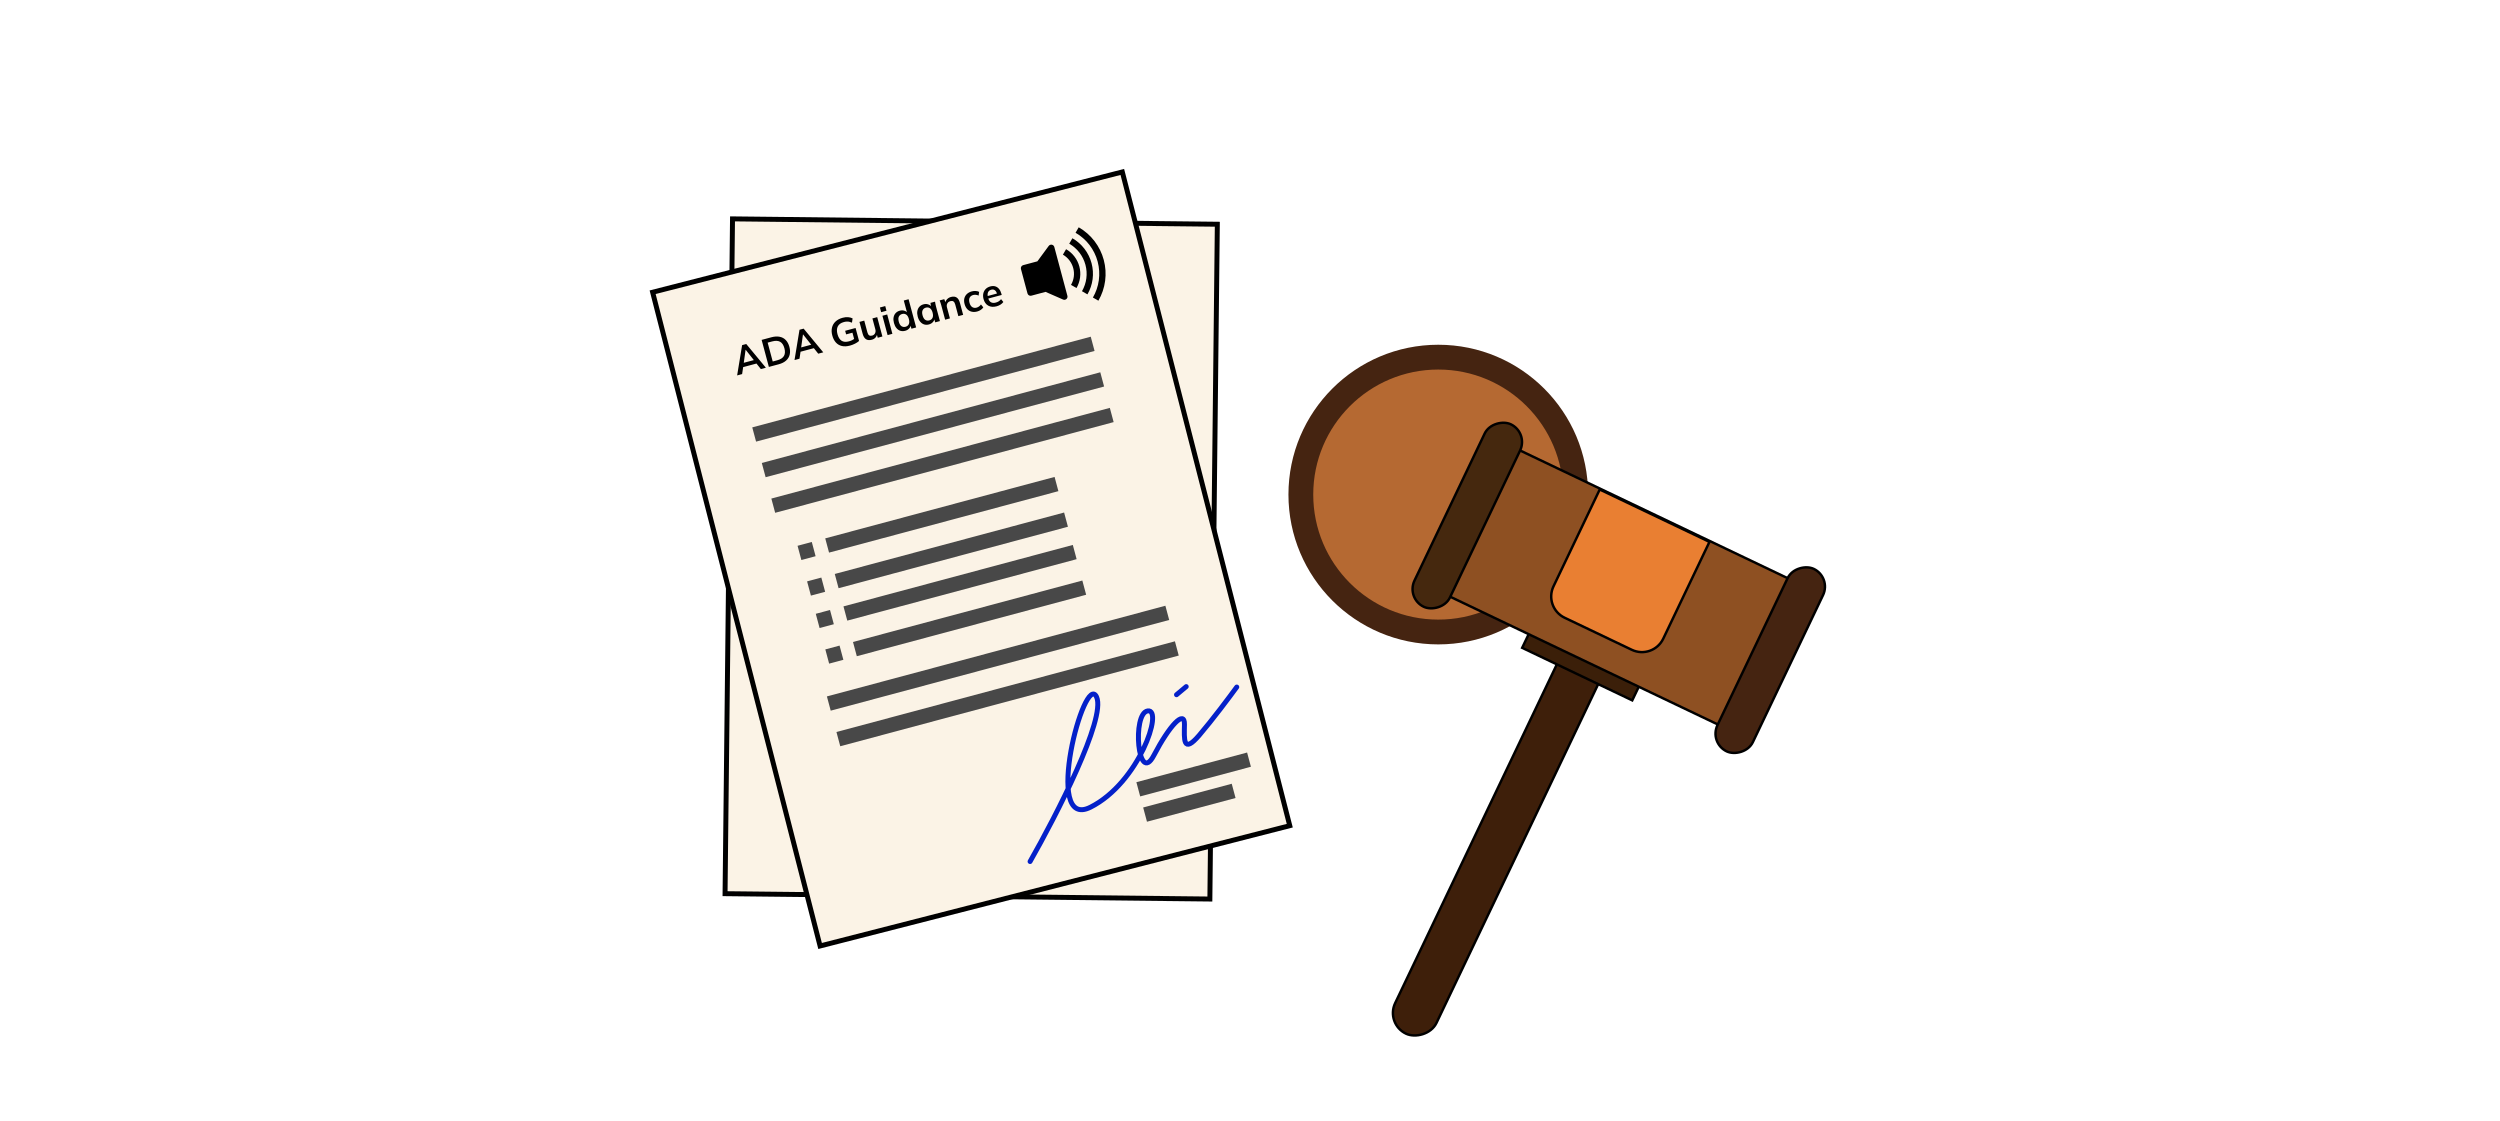 <svg width="1008" height="452" viewBox="0 0 1008 452" fill="none" xmlns="http://www.w3.org/2000/svg">
<rect x="295.348" y="88.251" width="195.489" height="272.097" transform="rotate(0.633 295.348 88.251)" fill="#FBF3E6" stroke="black" stroke-width="2"/>
<path d="M336.891 160.213L352.203 126.373H357.387L372.891 160.213H366.603L362.475 150.709L364.971 152.389H344.667L347.259 150.709L343.131 160.213H336.891ZM354.747 132.997L347.979 149.029L346.731 147.541H362.859L361.851 149.029L354.939 132.997H354.747ZM376.635 160.213V126.373H388.923C392.795 126.373 396.059 127.045 398.715 128.389C401.403 129.701 403.435 131.621 404.811 134.149C406.187 136.645 406.875 139.685 406.875 143.269C406.875 146.821 406.187 149.861 404.811 152.389C403.435 154.917 401.403 156.853 398.715 158.197C396.059 159.541 392.795 160.213 388.923 160.213H376.635ZM382.827 155.077H388.539C392.635 155.077 395.675 154.101 397.659 152.149C399.643 150.197 400.635 147.237 400.635 143.269C400.635 139.269 399.643 136.309 397.659 134.389C395.675 132.437 392.635 131.461 388.539 131.461H382.827V155.077ZM408.75 160.213L424.062 126.373H429.246L444.75 160.213H438.462L434.334 150.709L436.83 152.389H416.526L419.118 150.709L414.99 160.213H408.75ZM426.606 132.997L419.838 149.029L418.59 147.541H434.718L433.71 149.029L426.798 132.997H426.606ZM356.955 196.693C353.147 196.693 349.947 195.989 347.355 194.581C344.763 193.173 342.811 191.173 341.499 188.581C340.187 185.989 339.531 182.917 339.531 179.365C339.531 175.781 340.235 172.693 341.643 170.101C343.051 167.477 345.067 165.461 347.691 164.053C350.347 162.613 353.531 161.893 357.243 161.893C359.707 161.893 361.867 162.229 363.723 162.901C365.579 163.541 367.211 164.485 368.619 165.733L366.555 170.533C365.531 169.733 364.555 169.093 363.627 168.613C362.699 168.133 361.739 167.797 360.747 167.605C359.755 167.381 358.603 167.269 357.291 167.269C353.579 167.269 350.763 168.325 348.843 170.437C346.955 172.517 346.011 175.509 346.011 179.413C346.011 183.317 346.907 186.293 348.699 188.341C350.523 190.389 353.371 191.413 357.243 191.413C358.555 191.413 359.867 191.285 361.179 191.029C362.523 190.773 363.835 190.405 365.115 189.925L363.963 192.517V182.389H356.043V177.877H369.099V194.149C367.531 194.949 365.659 195.573 363.483 196.021C361.307 196.469 359.131 196.693 356.955 196.693ZM384.422 196.693C381.446 196.693 379.222 195.877 377.75 194.245C376.278 192.613 375.542 190.117 375.542 186.757V171.973H381.542V186.709C381.542 188.501 381.91 189.829 382.646 190.693C383.382 191.525 384.502 191.941 386.006 191.941C387.702 191.941 389.078 191.365 390.134 190.213C391.222 189.061 391.766 187.541 391.766 185.653V171.973H397.766V196.213H391.91V191.269H392.582C391.878 192.997 390.806 194.341 389.366 195.301C387.958 196.229 386.31 196.693 384.422 196.693ZM404.28 196.213V171.973H410.28V196.213H404.28ZM403.944 167.413V161.557H410.616V167.413H403.944ZM426.203 196.693C424.091 196.693 422.219 196.197 420.587 195.205C418.987 194.181 417.739 192.725 416.843 190.837C415.947 188.949 415.499 186.693 415.499 184.069C415.499 181.445 415.947 179.205 416.843 177.349C417.739 175.461 418.987 174.021 420.587 173.029C422.219 172.005 424.091 171.493 426.203 171.493C428.219 171.493 429.995 171.989 431.531 172.981C433.099 173.941 434.139 175.253 434.651 176.917H434.027V160.885H440.027V196.213H434.123V191.077H434.699C434.187 192.805 433.147 194.181 431.579 195.205C430.043 196.197 428.251 196.693 426.203 196.693ZM427.883 192.085C429.771 192.085 431.291 191.429 432.443 190.117C433.595 188.773 434.171 186.757 434.171 184.069C434.171 181.381 433.595 179.381 432.443 178.069C431.291 176.757 429.771 176.101 427.883 176.101C425.995 176.101 424.459 176.757 423.275 178.069C422.123 179.381 421.547 181.381 421.547 184.069C421.547 186.757 422.123 188.773 423.275 190.117C424.459 191.429 425.995 192.085 427.883 192.085ZM340.155 232.213V196.885H346.155V232.213H340.155ZM352.67 232.213V207.973H358.67V232.213H352.67ZM352.334 203.413V197.557H359.006V203.413H352.334ZM365.186 232.213V214.021C365.186 213.029 365.154 212.021 365.09 210.997C365.026 209.973 364.93 208.965 364.802 207.973H370.61L371.09 212.773H370.514C371.282 211.077 372.418 209.781 373.922 208.885C375.426 207.957 377.17 207.493 379.154 207.493C382.002 207.493 384.146 208.293 385.586 209.893C387.026 211.493 387.746 213.989 387.746 217.381V232.213H381.746V217.669C381.746 215.717 381.362 214.325 380.594 213.493C379.858 212.629 378.738 212.197 377.234 212.197C375.378 212.197 373.906 212.773 372.818 213.925C371.73 215.077 371.186 216.613 371.186 218.533V232.213H365.186ZM405.82 232.693C401.756 232.693 398.572 231.573 396.268 229.333C393.964 227.093 392.812 224.021 392.812 220.117C392.812 217.589 393.308 215.381 394.3 213.493C395.292 211.605 396.668 210.133 398.428 209.077C400.22 208.021 402.3 207.493 404.668 207.493C407.004 207.493 408.956 207.989 410.524 208.981C412.092 209.973 413.276 211.365 414.076 213.157C414.908 214.949 415.324 217.045 415.324 219.445V221.029H397.66V217.861H411.052L410.236 218.533C410.236 216.293 409.756 214.581 408.796 213.397C407.868 212.213 406.508 211.621 404.716 211.621C402.732 211.621 401.196 212.325 400.108 213.733C399.052 215.141 398.524 217.109 398.524 219.637V220.261C398.524 222.885 399.164 224.853 400.444 226.165C401.756 227.445 403.596 228.085 405.964 228.085C407.34 228.085 408.62 227.909 409.804 227.557C411.02 227.173 412.172 226.565 413.26 225.733L415.036 229.765C413.884 230.693 412.508 231.413 410.908 231.925C409.308 232.437 407.612 232.693 405.82 232.693ZM429.045 232.693C426.965 232.693 425.045 232.453 423.285 231.973C421.557 231.461 420.101 230.757 418.917 229.861L420.597 225.829C421.813 226.661 423.157 227.301 424.629 227.749C426.101 228.197 427.589 228.421 429.093 228.421C430.693 228.421 431.877 228.149 432.645 227.605C433.445 227.061 433.845 226.325 433.845 225.397C433.845 224.661 433.589 224.085 433.077 223.669C432.597 223.221 431.813 222.885 430.725 222.661L425.925 221.749C423.877 221.301 422.309 220.533 421.221 219.445C420.165 218.357 419.637 216.933 419.637 215.173C419.637 213.669 420.037 212.341 420.837 211.189C421.669 210.037 422.837 209.141 424.341 208.501C425.877 207.829 427.669 207.493 429.717 207.493C431.509 207.493 433.189 207.733 434.757 208.213C436.357 208.693 437.701 209.413 438.789 210.373L437.061 214.261C436.069 213.461 434.933 212.837 433.653 212.389C432.373 211.941 431.125 211.717 429.909 211.717C428.245 211.717 427.029 212.021 426.261 212.629C425.493 213.205 425.109 213.957 425.109 214.885C425.109 215.589 425.333 216.181 425.781 216.661C426.261 217.109 426.997 217.445 427.989 217.669L432.789 218.581C434.933 218.997 436.549 219.733 437.637 220.789C438.757 221.813 439.317 223.221 439.317 225.013C439.317 226.613 438.885 227.989 438.021 229.141C437.157 230.293 435.957 231.173 434.421 231.781C432.885 232.389 431.093 232.693 429.045 232.693Z" fill="black"/>
<rect x="320.051" y="151.283" width="141.29" height="5.942" fill="black"/>
<rect x="321.043" y="263.854" width="141.29" height="5.942" fill="black"/>
<rect x="432.625" y="329.545" width="46.216" height="5.942" fill="black"/>
<rect x="432.625" y="340.111" width="36.973" height="5.942" fill="black"/>
<rect x="320.051" y="166.137" width="141.29" height="5.942" fill="black"/>
<rect x="321.043" y="278.709" width="141.29" height="5.942" fill="black"/>
<rect x="320.051" y="180.992" width="141.29" height="5.942" fill="black"/>
<rect x="336.891" y="202.121" width="95.734" height="5.942" fill="black"/>
<rect x="325.336" y="202.121" width="5.942" height="5.942" fill="black"/>
<rect x="325.336" y="216.977" width="5.942" height="5.942" fill="black"/>
<rect x="325.336" y="230.51" width="5.942" height="5.942" fill="black"/>
<rect x="325.336" y="245.367" width="5.942" height="5.942" fill="black"/>
<rect x="336.891" y="216.977" width="95.734" height="5.942" fill="black"/>
<rect x="336.891" y="230.51" width="95.734" height="5.942" fill="black"/>
<rect x="336.891" y="245.367" width="95.734" height="5.942" fill="black"/>
<path d="M382.941 349.353C397.907 334.222 427.474 301.618 426.022 292.242C424.206 280.523 390.699 338.954 412.157 334.497C433.614 330.041 450.945 303.797 444.508 302.971C438.071 302.146 432.789 331.196 442.197 320.963C451.606 310.729 459.033 306.272 457.383 312.049C455.732 317.827 453.586 323.604 462.004 317.827C468.739 313.205 477.905 305.997 481.646 302.971M457.383 299.67L462.004 297.524" stroke="#0420C9" stroke-width="4" stroke-linecap="round"/>
<rect x="263.143" y="117.832" width="195.489" height="272.097" transform="rotate(-14.367 263.143 117.832)" fill="#FBF3E6" stroke="black" stroke-width="2"/>
<path d="M297.212 151.37L299.222 139.153L300.891 138.706L308.803 148.264L306.778 148.806L304.629 146.102L305.578 146.428L299.04 148.18L299.73 147.415L299.221 150.831L297.212 151.37ZM300.613 141.066L299.817 146.812L299.287 146.441L304.479 145.049L304.283 145.615L300.675 141.05L300.613 141.066ZM310.008 147.941L307.089 137.045L311.045 135.985C312.292 135.651 313.401 135.586 314.372 135.789C315.351 135.98 316.17 136.423 316.832 137.118C317.49 137.803 317.974 138.722 318.283 139.876C318.589 141.02 318.63 142.058 318.405 142.991C318.18 143.924 317.693 144.722 316.944 145.387C316.204 146.049 315.211 146.547 313.965 146.881L310.008 147.941ZM311.559 145.753L313.398 145.26C314.717 144.907 315.611 144.33 316.082 143.531C316.552 142.731 316.616 141.692 316.274 140.415C315.929 139.127 315.354 138.259 314.55 137.812C313.742 137.355 312.679 137.303 311.361 137.656L309.521 138.149L311.559 145.753ZM320.349 145.17L322.359 132.954L324.028 132.506L331.94 142.064L329.915 142.607L327.766 139.903L328.715 140.229L322.177 141.98L322.867 141.216L322.358 144.632L320.349 145.17ZM323.75 134.867L322.954 140.613L322.424 140.241L327.616 138.85L327.42 139.416L323.812 134.85L323.75 134.867ZM342.682 139.352C341.456 139.68 340.365 139.729 339.409 139.5C338.453 139.27 337.652 138.794 337.006 138.073C336.36 137.352 335.884 136.419 335.577 135.276C335.268 134.122 335.228 133.067 335.458 132.111C335.685 131.144 336.16 130.321 336.884 129.642C337.614 128.949 338.578 128.442 339.773 128.122C340.566 127.909 341.29 127.831 341.946 127.887C342.599 127.933 343.206 128.097 343.767 128.377L343.516 130.1C343.118 129.931 342.748 129.809 342.408 129.735C342.068 129.66 341.73 129.635 341.394 129.659C341.055 129.672 340.674 129.736 340.252 129.849C339.057 130.169 338.241 130.752 337.805 131.598C337.377 132.43 337.331 133.475 337.668 134.732C338.005 135.989 338.55 136.87 339.303 137.375C340.067 137.877 341.073 137.961 342.319 137.627C342.742 137.513 343.153 137.359 343.554 137.163C343.964 136.965 344.355 136.733 344.726 136.468L344.578 137.402L343.705 134.141L341.155 134.825L340.765 133.372L344.969 132.246L346.373 137.485C345.937 137.878 345.388 138.24 344.726 138.572C344.064 138.904 343.383 139.164 342.682 139.352ZM351.526 136.982C350.568 137.239 349.781 137.168 349.167 136.769C348.552 136.371 348.1 135.631 347.81 134.549L346.534 129.789L348.466 129.271L349.737 134.016C349.892 134.593 350.125 134.989 350.437 135.203C350.745 135.408 351.142 135.445 351.626 135.315C352.172 135.169 352.565 134.865 352.806 134.403C353.057 133.938 353.101 133.402 352.938 132.794L351.758 128.389L353.69 127.871L355.781 135.676L353.896 136.181L353.469 134.589L353.685 134.531C353.608 135.149 353.379 135.674 352.998 136.107C352.624 136.527 352.134 136.819 351.526 136.982ZM357.878 135.114L355.787 127.309L357.719 126.792L359.81 134.596L357.878 135.114ZM355.285 125.87L354.78 123.985L356.928 123.409L357.434 125.295L355.285 125.87ZM364.979 133.377C364.299 133.559 363.653 133.561 363.042 133.383C362.439 133.191 361.911 132.83 361.46 132.299C361.008 131.769 360.669 131.081 360.443 130.236C360.217 129.391 360.168 128.631 360.296 127.956C360.422 127.271 360.699 126.7 361.129 126.243C361.566 125.772 362.125 125.446 362.805 125.263C363.454 125.09 364.068 125.096 364.648 125.283C365.236 125.457 365.684 125.789 365.993 126.281L365.792 126.335L364.408 121.173L366.34 120.655L369.388 132.03L367.487 132.539L367.044 130.886L367.23 130.836C367.214 131.437 366.998 131.969 366.581 132.434C366.172 132.886 365.638 133.201 364.979 133.377ZM365.122 131.749C365.73 131.586 366.163 131.243 366.42 130.722C366.675 130.189 366.687 129.491 366.455 128.625C366.223 127.76 365.865 127.166 365.381 126.842C364.897 126.519 364.351 126.439 363.743 126.602C363.135 126.765 362.697 127.109 362.429 127.633C362.171 128.155 362.158 128.849 362.39 129.714C362.622 130.58 362.982 131.179 363.469 131.513C363.963 131.833 364.514 131.912 365.122 131.749ZM374.547 130.813C373.867 130.996 373.227 130.996 372.626 130.815C372.022 130.623 371.495 130.262 371.043 129.731C370.592 129.201 370.253 128.513 370.027 127.668C369.8 126.823 369.751 126.063 369.88 125.389C370.005 124.703 370.283 124.132 370.713 123.675C371.139 123.207 371.693 122.882 372.373 122.7C373.032 122.523 373.653 122.533 374.236 122.73C374.827 122.915 375.278 123.258 375.589 123.759L375.419 123.805L375.15 122.121L377.004 121.624C377.059 121.952 377.115 122.285 377.173 122.623C377.24 122.958 377.317 123.285 377.402 123.605L378.972 129.462L377.056 129.976L376.609 128.372L376.795 128.323C376.774 128.903 376.553 129.42 376.134 129.875C375.715 130.329 375.186 130.642 374.547 130.813ZM374.69 129.185C375.298 129.022 375.731 128.68 375.989 128.158C376.244 127.626 376.255 126.927 376.023 126.061C375.791 125.196 375.433 124.602 374.949 124.279C374.465 123.956 373.919 123.876 373.311 124.038C372.703 124.201 372.271 124.544 372.013 125.065C371.755 125.587 371.742 126.281 371.974 127.146C372.206 128.012 372.56 128.613 373.037 128.949C373.521 129.272 374.072 129.35 374.69 129.185ZM381.076 128.898L379.506 123.041C379.421 122.722 379.323 122.4 379.214 122.076C379.105 121.752 378.988 121.435 378.861 121.127L380.731 120.626L381.299 122.13L381.114 122.18C381.215 121.567 381.469 121.052 381.876 120.634C382.28 120.205 382.802 119.905 383.44 119.734C384.357 119.488 385.117 119.561 385.718 119.952C386.32 120.343 386.767 121.084 387.06 122.177L388.339 126.952L386.408 127.47L385.153 122.787C384.984 122.158 384.741 121.743 384.422 121.542C384.11 121.327 383.712 121.285 383.228 121.414C382.63 121.574 382.206 121.887 381.955 122.352C381.704 122.816 381.662 123.358 381.827 123.976L383.007 128.381L381.076 128.898ZM394.015 125.597C393.211 125.812 392.461 125.837 391.765 125.67C391.079 125.5 390.49 125.156 389.997 124.636C389.502 124.106 389.141 123.419 388.914 122.574C388.688 121.729 388.66 120.964 388.829 120.278C389.009 119.589 389.355 119.005 389.867 118.526C390.379 118.046 391.037 117.699 391.841 117.483C392.356 117.345 392.878 117.294 393.406 117.329C393.942 117.351 394.405 117.47 394.794 117.686L394.567 119.188C394.219 119.005 393.854 118.898 393.471 118.869C393.095 118.826 392.742 118.849 392.412 118.937C391.722 119.122 391.239 119.483 390.963 120.021C390.698 120.556 390.676 121.235 390.897 122.059C391.118 122.884 391.478 123.466 391.978 123.807C392.488 124.145 393.089 124.222 393.779 124.037C394.098 123.951 394.411 123.801 394.718 123.586C395.035 123.369 395.304 123.093 395.523 122.758L396.467 123.93C396.227 124.314 395.882 124.655 395.432 124.952C394.992 125.247 394.52 125.462 394.015 125.597ZM401.837 123.501C400.528 123.852 399.407 123.766 398.472 123.243C397.537 122.721 396.901 121.831 396.564 120.574C396.346 119.76 396.315 119.007 396.471 118.313C396.628 117.62 396.944 117.027 397.42 116.535C397.905 116.04 398.53 115.691 399.292 115.487C400.044 115.285 400.715 115.276 401.306 115.461C401.896 115.645 402.398 115.991 402.81 116.499C403.232 117.004 403.547 117.643 403.754 118.416L403.891 118.926L398.203 120.45L397.93 119.43L402.242 118.274L402.037 118.561C401.844 117.84 401.542 117.33 401.13 117.032C400.73 116.73 400.241 116.657 399.664 116.812C399.025 116.983 398.591 117.342 398.362 117.889C398.144 118.434 398.143 119.113 398.361 119.927L398.415 120.128C398.642 120.973 399.018 121.551 399.543 121.863C400.076 122.162 400.723 122.209 401.486 122.005C401.929 121.886 402.326 121.719 402.677 121.504C403.035 121.275 403.354 120.98 403.632 120.618L404.552 121.763C404.261 122.161 403.88 122.512 403.409 122.815C402.938 123.118 402.414 123.346 401.837 123.501Z" fill="black"/>
<rect x="303.312" y="172.322" width="141.29" height="5.942" transform="rotate(-15 303.312 172.322)" fill="#484848"/>
<rect x="333.406" y="280.801" width="141.29" height="5.942" transform="rotate(-15 333.406 280.801)" fill="#484848"/>
<rect x="458.188" y="315.377" width="46.216" height="5.942" transform="rotate(-15 458.188 315.377)" fill="#484848"/>
<rect x="460.922" y="325.58" width="36.973" height="5.942" transform="rotate(-15 460.922 325.58)" fill="#484848"/>
<rect x="307.16" y="186.672" width="141.29" height="5.942" transform="rotate(-15 307.16 186.672)" fill="#484848"/>
<rect x="337.254" y="295.148" width="141.29" height="5.942" transform="rotate(-15 337.254 295.148)" fill="#484848"/>
<rect x="311.008" y="201.021" width="141.29" height="5.942" transform="rotate(-15 311.008 201.021)" fill="#484848"/>
<rect x="332.734" y="217.072" width="95.734" height="5.942" transform="rotate(-15 332.734 217.072)" fill="#484848"/>
<rect x="321.574" y="220.062" width="5.942" height="5.942" transform="rotate(-15 321.574 220.062)" fill="#484848"/>
<rect x="325.422" y="234.41" width="5.942" height="5.942" transform="rotate(-15 325.422 234.41)" fill="#484848"/>
<rect x="328.922" y="247.484" width="5.942" height="5.942" transform="rotate(-15 328.922 247.484)" fill="#484848"/>
<rect x="332.77" y="261.836" width="5.942" height="5.942" transform="rotate(-15 332.77 261.836)" fill="#484848"/>
<rect x="336.578" y="231.422" width="95.734" height="5.942" transform="rotate(-15 336.578 231.422)" fill="#484848"/>
<rect x="340.086" y="244.494" width="95.734" height="5.942" transform="rotate(-15 340.086 244.494)" fill="#484848"/>
<rect x="343.926" y="258.844" width="95.734" height="5.942" transform="rotate(-15 343.926 258.844)" fill="#484848"/>
<path d="M415.325 347.367C425.864 328.879 445.985 289.733 442.156 281.053C437.369 270.203 420.127 335.315 439.7 325.457C459.273 315.598 469.221 285.763 462.789 286.632C456.358 287.501 458.775 316.928 465.214 304.608C471.653 292.288 477.674 286.061 477.575 292.068C477.476 298.076 476.898 304.211 483.534 296.452C488.843 290.245 495.831 280.911 498.662 277.02M474.371 280.111L478.28 276.842" stroke="#0420C9" stroke-width="2" stroke-linecap="round"/>
<circle cx="579.911" cy="199.411" r="55.411" fill="#B56932" stroke="#452411" stroke-width="10"/>
<rect x="651.423" y="261.113" width="176.897" height="18.477" rx="9.238" transform="rotate(115.516 651.423 261.113)" fill="#3E1F0A" stroke="black"/>
<rect x="661.247" y="275.841" width="7.253" height="49.178" transform="rotate(115.516 661.247 275.841)" fill="#3B1F09" stroke="black"/>
<rect x="725.287" y="235.283" width="65.353" height="126.851" transform="rotate(115.516 725.287 235.283)" fill="#8E5022" stroke="black"/>
<path d="M689.251 218.488L670.618 257.524C668.358 262.259 662.688 264.265 657.953 262.005L630.854 249.07C626.119 246.81 624.113 241.139 626.373 236.404L645.006 197.368L689.251 218.488Z" fill="#E97F32" stroke="black"/>
<rect x="738.466" y="232.792" width="81.529" height="15.836" rx="7.918" transform="rotate(115.516 738.466 232.792)" fill="#452411" stroke="black"/>
<rect x="616.318" y="174.49" width="81.529" height="15.836" rx="7.918" transform="rotate(115.516 616.318 174.49)" fill="#45280E" stroke="black"/>
<path d="M442.869 121.238C444.295 118.776 445.221 116.055 445.592 113.234C445.964 110.413 445.775 107.545 445.035 104.797C444.301 102.048 443.032 99.47 441.299 97.212C439.567 94.955 437.405 93.062 434.939 91.642L433.662 93.85C435.838 95.103 437.746 96.773 439.274 98.765C440.803 100.757 441.923 103.032 442.57 105.458C443.936 110.557 443.105 115.728 440.659 119.965L442.869 121.238Z" fill="black"/>
<path d="M438.458 118.69C439.548 116.807 440.256 114.726 440.54 112.569C440.824 110.411 440.679 108.219 440.113 106.117C439.553 104.014 438.582 102.043 437.257 100.317C435.932 98.59 434.279 97.143 432.393 96.057L431.119 98.264C432.715 99.183 434.113 100.408 435.234 101.869C436.356 103.33 437.177 104.998 437.651 106.777C438.131 108.555 438.254 110.411 438.014 112.237C437.774 114.063 437.176 115.823 436.253 117.417L438.458 118.69Z" fill="black"/>
<path d="M434.04 116.141C434.795 114.837 435.285 113.397 435.482 111.903C435.679 110.41 435.578 108.892 435.186 107.437C434.798 105.981 434.126 104.616 433.209 103.421C432.292 102.226 431.147 101.223 429.842 100.472L428.567 102.679C429.583 103.264 430.473 104.043 431.186 104.973C431.9 105.903 432.422 106.964 432.724 108.097C433.029 109.228 433.107 110.409 432.954 111.571C432.801 112.733 432.42 113.853 431.833 114.867L434.04 116.141ZM424.105 98.662C424.341 98.707 424.559 98.817 424.735 98.98C424.91 99.143 425.037 99.352 425.099 99.584L430.377 119.282C430.439 119.513 430.434 119.758 430.363 119.987C430.292 120.216 430.158 120.42 429.976 120.577C429.794 120.733 429.571 120.835 429.334 120.87C429.097 120.906 428.855 120.874 428.635 120.778L421.57 117.683L415.845 119.217C415.519 119.304 415.171 119.259 414.878 119.09C414.585 118.921 414.372 118.642 414.284 118.316L411.645 108.467C411.558 108.14 411.603 107.792 411.772 107.5C411.941 107.207 412.22 106.993 412.546 106.906L418.271 105.372L422.842 99.159C422.985 98.966 423.179 98.817 423.402 98.729C423.626 98.641 423.869 98.618 424.105 98.662Z" fill="black"/>
</svg>
